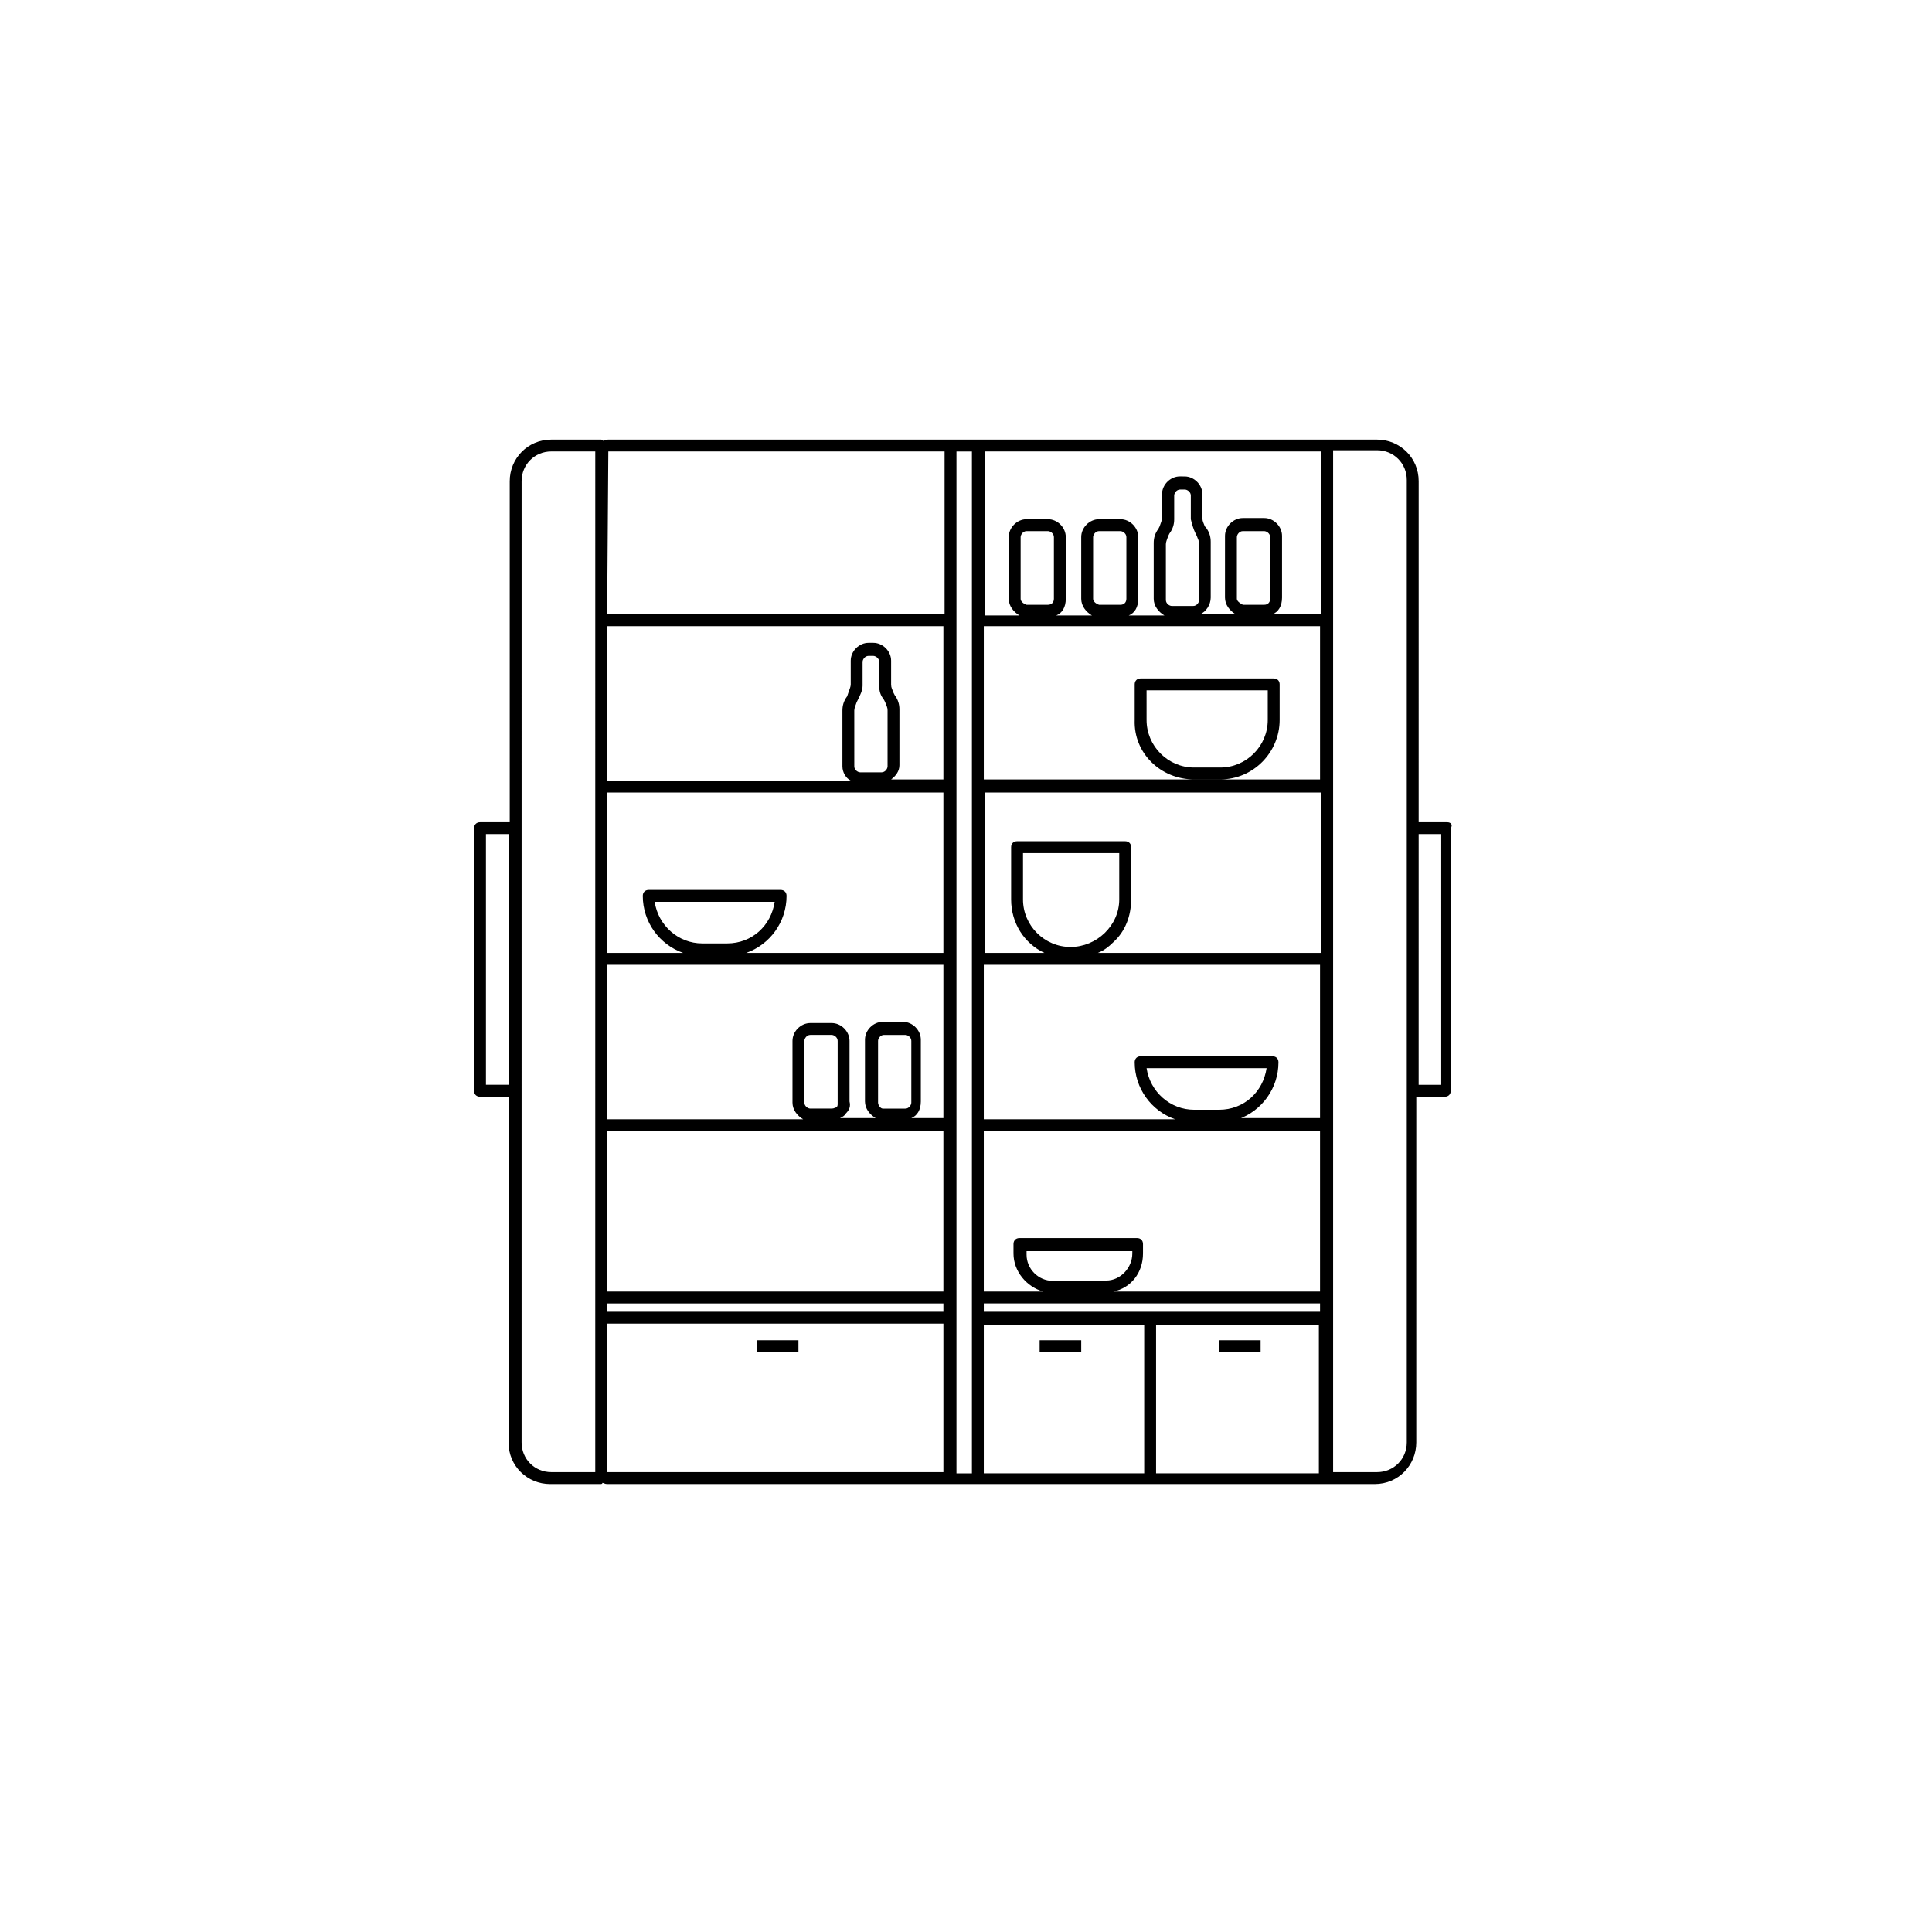 <?xml version="1.0" encoding="UTF-8"?>
<!-- Uploaded to: ICON Repo, www.svgrepo.com, Generator: ICON Repo Mixer Tools -->
<svg fill="#000000" width="800px" height="800px" version="1.1" viewBox="144 144 512 512" xmlns="http://www.w3.org/2000/svg">
 <path d="m527.52 361.9h-7.559l0.004-90.371c0-6.297-5.039-11.02-11.02-11.02h-203.73c-0.316 0-0.629 0-1.258 0.316-0.316 0-0.316-0.316-0.629-0.316h-13.227c-6.297 0-11.02 5.039-11.02 11.02v90.371h-7.871c-0.945 0-1.574 0.629-1.574 1.574l-0.004 69.59c0 0.945 0.629 1.574 1.574 1.574h7.559v91.629c0 6.297 5.039 11.02 11.02 11.02h13.227c0.316 0 0.629 0 0.629-0.316 0.316 0 0.629 0.316 1.258 0.316h203.41c6.297 0 11.02-5.039 11.02-11.02l0.004-91.629h7.559c0.945 0 1.574-0.629 1.574-1.574l-0.004-69.59c0.633-0.945 0-1.574-0.945-1.574zm-222.62-51.957h89.109v40.621h-13.855c1.258-0.945 2.203-2.203 2.203-3.777v-14.801c0-1.258-0.316-2.519-1.258-3.777l-0.316-0.629c-0.316-0.945-0.629-1.258-0.629-2.203v-6.297c0-2.519-2.203-4.723-4.723-4.723h-1.258c-2.519 0-4.723 2.203-4.723 4.723v6.297c0 0.629-0.316 1.258-0.629 2.203l-0.316 0.945c-0.945 1.258-1.258 2.519-1.258 3.777v14.801c0 1.574 0.945 3.148 2.203 3.777h-64.551zm73.367 19.523v0l0.316 0.629c0.316 0.945 0.629 1.258 0.629 2.203v14.801c0 0.629-0.629 1.574-1.574 1.574h-5.668c-0.629 0-1.574-0.629-1.574-1.574l-0.004-14.797c0-0.629 0.316-1.258 0.629-2.203l0.316-0.629c0.629-1.258 1.258-2.519 1.258-3.777v-6.297c0-0.629 0.629-1.574 1.574-1.574h1.258c0.629 0 1.574 0.629 1.574 1.574v6.297c0.004 1.57 0.32 2.516 1.266 3.773zm-73.367 24.562h89.109v42.508h-52.27c6.297-2.203 10.707-8.188 10.707-15.113 0-0.945-0.629-1.574-1.574-1.574h-34.953c-0.945 0-1.574 0.629-1.574 1.574 0 6.926 4.41 12.91 10.707 15.113h-20.152zm25.188 39.988c-6.297 0-11.652-4.723-12.594-11.02h31.805c-0.945 6.297-5.984 11.02-12.594 11.02zm-25.188 5.668h89.109v40.621h-8.5c1.574-0.629 2.519-2.203 2.519-4.41v-16.375c0-2.519-2.203-4.723-4.723-4.723h-5.356c-2.519 0-4.723 2.203-4.723 4.723v16.375c0 1.891 1.258 3.465 2.832 4.41h-9.445c0.629-0.316 1.258-0.629 1.574-1.258 0.945-0.945 1.258-1.891 0.945-3.148v-16.059c0-2.519-2.203-4.723-4.723-4.723h-5.668c-2.519 0-4.723 2.203-4.723 4.723v16.371c0 1.891 1.258 3.465 2.832 4.41h-51.957zm71.793 36.527v-16.375c0-0.629 0.629-1.574 1.574-1.574h5.668c0.629 0 1.574 0.629 1.574 1.574v16.375c0 0.629-0.629 1.574-1.574 1.574h-5.984c-0.629 0-1.258-0.945-1.258-1.574zm-10.707 0.312c0 0.316 0 0.629-0.316 0.945-0.316 0-0.629 0.316-1.258 0.316h-5.668c-0.629 0-1.574-0.629-1.574-1.574v-16.375c0-0.629 0.629-1.574 1.574-1.574h5.668c0.629 0 1.574 0.629 1.574 1.574v16.688 0zm-61.086 7.242h89.109v42.508l-89.109 0.004zm0 45.66h89.109v2.203h-89.109zm92.574-225.77h4.094v270.8h-4.094zm17.004 39.043v-16.375c0-0.629 0.629-1.574 1.574-1.574h5.668c0.629 0 1.574 0.629 1.574 1.574v16.375c0 0.945-0.629 1.574-1.574 1.574h-5.668c-0.945-0.312-1.574-0.945-1.574-1.574zm79.348 7.242v40.621h-89.109v-40.621zm-60.141-7.242v-16.375c0-0.629 0.629-1.574 1.574-1.574l5.668 0.004c0.629 0 1.574 0.629 1.574 1.574v16.375c0 0.945-0.629 1.574-1.574 1.574h-5.668c-0.945-0.316-1.574-0.949-1.574-1.578zm27.156-17.316 0.316 0.629c0.316 0.945 0.629 1.258 0.629 2.203v14.801c0 0.629-0.629 1.574-1.574 1.574h-5.668c-0.629 0-1.574-0.629-1.574-1.574v-14.801c0-0.629 0.316-1.258 0.629-2.203l0.316-0.629c0.945-1.258 1.258-2.519 1.258-3.777v-6.297c0-0.629 0.629-1.574 1.574-1.574h1.258c0.629 0 1.574 0.629 1.574 1.574v6.297c0.32 1.258 0.633 2.516 1.262 3.777zm10.945 17.316v-16.375c0-0.629 0.629-1.574 1.574-1.574h5.668c0.629 0 1.574 0.629 1.574 1.574v16.375c0 0.945-0.629 1.574-1.574 1.574h-5.668c-0.633-0.312-1.574-0.945-1.574-1.574zm-48.809 180.74c-3.777 0-6.926-3.148-6.926-6.926v-0.945h28.023v0.629c0 3.777-3.148 7.164-6.926 7.164zm23.93-7.242v-2.519c0-0.945-0.629-1.574-1.574-1.574h-31.172c-0.945 0-1.574 0.629-1.574 1.574v2.519c0 4.723 3.465 8.816 7.871 10.078h-15.742v-42.508h89.109v42.508h-54.789c4.723-0.945 7.871-5.039 7.871-10.078zm13.543-38.102c-6.297 0-11.652-4.723-12.594-11.02h31.805c-0.945 6.297-5.984 11.02-12.594 11.02zm11.648 2.519c6.297-2.203 10.707-8.188 10.707-15.113 0-0.945-0.629-1.574-1.574-1.574h-34.953c-0.945 0-1.574 0.629-1.574 1.574 0 6.926 4.41 12.91 10.707 15.113h-50.695v-40.934h89.109v40.621h-21.727zm-37.156-44.082c1.574-0.629 2.832-1.574 4.094-2.832 3.148-2.832 4.723-6.926 4.723-11.336v-13.855c0-0.945-0.629-1.574-1.574-1.574h-28.652c-0.945 0-1.574 0.629-1.574 1.574v13.855c0 6.297 3.465 11.652 8.816 14.168h-15.742v-42.508h89.109v42.508zm-7.242-1.574c-6.926 0-12.594-5.668-12.594-12.594v-12.281h25.504v12.281c0 6.926-5.981 12.594-12.91 12.594zm-22.984 100.13h42.508v39.359h-42.508zm0-3.465v-2.203h89.109v2.203zm89.109-184.84h-12.594c1.574-0.629 2.519-2.203 2.519-4.41v-16.375c0-2.519-2.203-4.723-4.723-4.723h-5.668c-2.519 0-4.723 2.203-4.723 4.723l-0.004 16.379c0 1.891 1.258 3.465 2.832 4.41h-9.445c1.574-0.629 2.832-2.519 2.832-4.41v-14.801c0-1.258-0.316-2.519-1.258-3.777l-0.316-0.316c-0.316-0.945-0.629-1.258-0.629-2.203v-6.297c0-2.519-2.203-4.723-4.723-4.723l-1.258-0.004c-2.519 0-4.723 2.203-4.723 4.723v6.297c0 0.629-0.316 1.258-0.629 2.203l-0.316 0.629c-0.945 1.258-1.258 2.519-1.258 3.777v14.801c0 1.891 1.258 3.465 2.832 4.41h-9.445c1.574-0.629 2.519-2.203 2.519-4.41v-16.375c0-2.519-2.203-4.723-4.723-4.723h-5.668c-2.519 0-4.723 2.203-4.723 4.723v16.375c0 1.891 1.258 3.465 2.832 4.41h-9.445c1.574-0.629 2.519-2.203 2.519-4.41v-16.375c0-2.519-2.203-4.723-4.723-4.723h-5.668c-2.519 0-4.723 2.203-4.723 4.723v16.375c0 1.891 1.258 3.465 2.832 4.41h-9.133v-43.449h89.109v43.141zm-188.61-43.137h89.109v43.141l-89.422-0.004 0.312-43.137c-0.312 0-0.312 0 0 0-0.312 0 0 0 0 0zm-32.434 167.83v-66.441h5.984v66.441zm28.969 102.65h-11.652c-4.41 0-7.871-3.465-7.871-7.871l0.004-254.74c0-4.41 3.465-7.871 7.871-7.871h11.652v0.316zm3.152 0v-39.359h89.109v39.359h-89.109c0.312 0 0 0 0 0zm145.47 0v-39.047h43.141v39.359l-43.141 0.004zm66.441-7.871c0 4.41-3.465 7.871-7.871 7.871h-11.652v-270.8h11.652c4.41 0 7.871 3.465 7.871 7.871zm9.129-94.777h-5.984l0.004-66.441h5.981zm-65.492-80.926h6.926c8.816 0 15.742-7.242 15.742-15.742v-9.445c0-0.945-0.629-1.574-1.574-1.574h-35.266c-0.945 0-1.574 0.629-1.574 1.574v9.445c-0.312 8.816 6.93 15.742 15.746 15.742zm-12.598-23.617h32.117v7.871c0 6.926-5.668 12.594-12.594 12.594h-6.926c-6.926 0-12.594-5.668-12.594-12.594zm-17.316 172.24v3.148h-11.02v-3.148zm-74.941 0v3.148h-11.02v-3.148zm111.46 0h11.02v3.148h-11.02z"/>
</svg>
